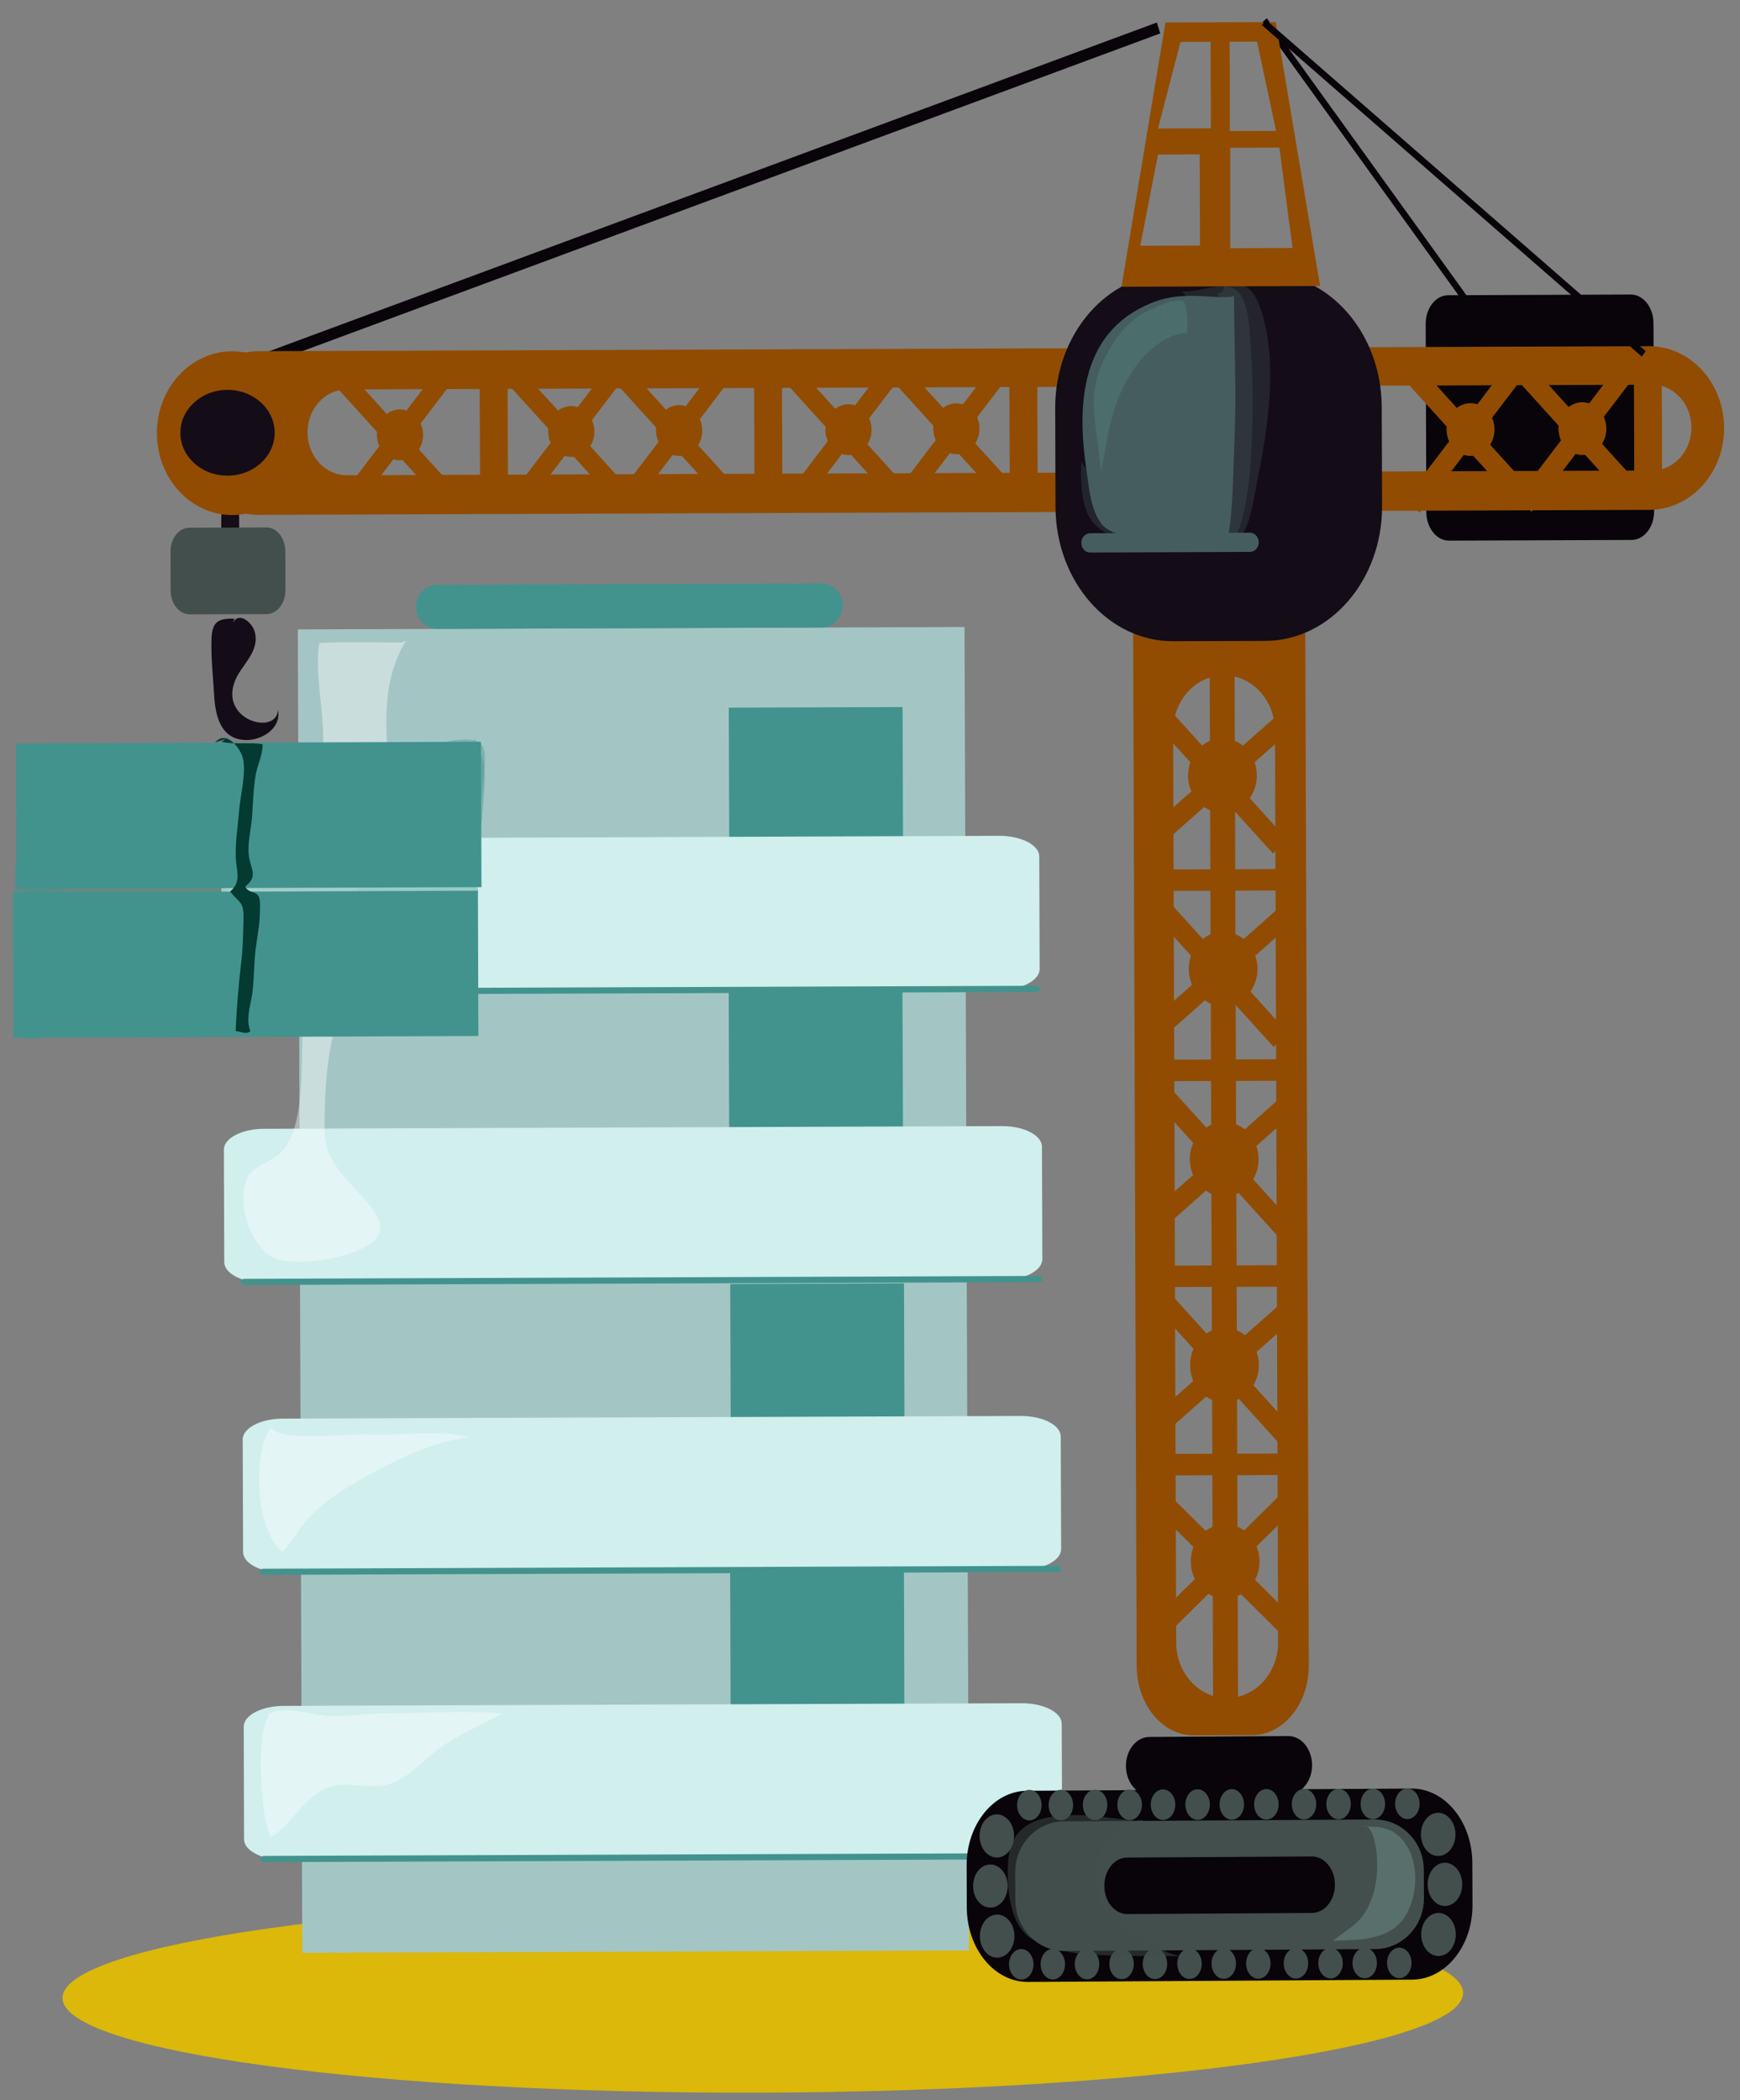 <?xml version="1.0" encoding="UTF-8"?> <svg xmlns="http://www.w3.org/2000/svg" width="290" height="350" viewBox="0 0 290 350"><rect x="0" y="0" width="290" height="350" fill="#808080" stroke="none"/><g id="-"><path id="path1" fill="#dbb809" stroke="none" d="M 243.851 332.132 C 243.884 341.068 191.658 348.506 127.193 348.746 C 62.731 348.982 10.449 341.918 10.42 332.978 C 10.388 324.022 62.625 316.597 127.087 316.356 C 191.552 316.129 243.831 323.184 243.851 332.132 Z"></path><g id="g1"><g id="g2"><path id="path2" fill="#a3c6c4" stroke="none" d="M 161.507 325.048 L 50.382 325.443 L 49.637 104.894 L 160.754 104.491 L 161.507 325.048 Z"></path><path id="path3" fill="#42938d" stroke="none" d="M 140.453 100.898 C 140.458 102.917 138.87 104.568 136.917 104.585 L 72.9 104.8 C 70.943 104.809 69.348 103.177 69.339 101.159 L 69.339 101.159 C 69.331 99.124 70.918 97.472 72.871 97.468 L 136.893 97.232 C 138.846 97.224 140.445 98.872 140.453 100.898 L 140.453 100.898 Z"></path><path id="path4" fill="#42938d" stroke="none" d="M 150.512 141.735 L 121.545 141.833 L 121.463 117.931 L 150.431 117.833 L 150.512 141.735 Z"></path><path id="path5" fill="#42938d" stroke="none" d="M 150.5 188.199 L 121.528 188.297 L 121.451 164.412 L 150.41 164.314 L 150.5 188.199 Z"></path><g id="g3"><path id="path6" fill="#d0efed" stroke="none" d="M 173.722 209.838 C 173.73 211.746 170.743 213.309 167.065 213.325 L 44.062 213.772 C 40.38 213.781 37.381 212.243 37.377 210.338 L 37.312 191.592 C 37.308 189.692 40.291 188.13 43.965 188.118 L 166.979 187.67 C 170.658 187.654 173.648 189.2 173.661 191.1 L 173.722 209.838 Z"></path><path id="path7" fill="#42938d" stroke="none" d="M 173.738 213.154 C 173.738 213.439 173.478 213.671 173.164 213.671 L 40.722 214.147 C 40.4 214.147 40.144 213.927 40.144 213.638 L 40.144 213.638 C 40.144 213.362 40.397 213.122 40.718 213.122 L 173.156 212.641 C 173.478 212.641 173.734 212.865 173.738 213.154 L 173.738 213.154 Z"></path></g><g id="g4"><path id="path8" fill="#d0efed" stroke="none" d="M 173.274 161.477 C 173.286 163.386 170.3 164.953 166.617 164.957 L 43.607 165.404 C 39.929 165.42 36.938 163.874 36.934 161.974 L 36.869 143.232 C 36.869 141.328 39.839 139.77 43.525 139.753 L 166.528 139.293 C 170.21 139.285 173.201 140.827 173.213 142.736 L 173.274 161.477 Z"></path><path id="path9" fill="#42938d" stroke="none" d="M 173.295 164.786 C 173.295 165.075 173.03 165.311 172.721 165.311 L 40.266 165.783 C 39.957 165.783 39.701 165.563 39.701 165.274 L 39.701 165.274 C 39.701 164.993 39.953 164.757 40.262 164.757 L 172.712 164.285 C 173.026 164.285 173.295 164.501 173.295 164.786 L 173.295 164.786 Z"></path></g><path id="path10" fill="#42938d" stroke="none" d="M 150.748 237.772 L 121.785 237.882 L 121.703 213.988 L 150.667 213.882 L 150.748 237.772 Z"></path><path id="path11" fill="#42938d" stroke="none" d="M 150.727 284.24 L 121.765 284.345 L 121.687 260.452 L 150.655 260.342 L 150.727 284.24 Z"></path><g id="g5"><path id="path12" fill="#d0efed" stroke="none" d="M 176.859 258.149 C 176.863 260.062 173.876 261.616 170.202 261.636 L 47.192 262.076 C 43.509 262.1 40.515 260.558 40.515 258.642 L 40.45 239.904 C 40.441 238 43.428 236.433 47.098 236.417 L 170.108 235.977 C 173.795 235.961 176.786 237.503 176.79 239.399 L 176.859 258.149 Z"></path><path id="path13" fill="#42938d" stroke="none" d="M 176.871 261.474 C 176.871 261.746 176.615 261.982 176.297 261.982 L 43.855 262.458 C 43.538 262.458 43.273 262.23 43.273 261.946 L 43.273 261.946 C 43.273 261.665 43.53 261.433 43.851 261.433 L 176.293 260.949 C 176.611 260.949 176.867 261.181 176.871 261.474 L 176.871 261.474 Z"></path></g><g id="g6"><path id="path14" fill="#d0efed" stroke="none" d="M 177.022 306.021 C 177.026 307.93 174.043 309.488 170.357 309.496 L 47.355 309.956 C 43.672 309.972 40.681 308.426 40.673 306.513 L 40.62 287.763 C 40.608 285.863 43.583 284.305 47.269 284.293 L 170.271 283.849 C 173.958 283.833 176.948 285.375 176.957 287.271 L 177.022 306.021 Z"></path><path id="path15" fill="#42938d" stroke="none" d="M 177.034 309.338 C 177.034 309.61 176.773 309.846 176.468 309.846 L 44.014 310.33 C 43.696 310.33 43.44 310.103 43.44 309.822 L 43.44 309.822 C 43.44 309.541 43.696 309.293 44.01 309.293 L 176.464 308.821 C 176.773 308.808 177.034 309.048 177.034 309.338 L 177.034 309.338 Z"></path></g></g><path id="path16" fill="#ffffff" stroke="none" opacity="0.4" d="M 67.695 106.721 C 62.215 115.746 65.356 125.243 64.762 135.054 C 62.056 135.725 59.134 138.345 59.529 141.625 C 59.7 142.992 61.401 144.017 61.454 145.12 C 61.551 146.854 59.281 148.262 58.512 149.816 C 57.502 151.81 56.945 154.178 57.527 156.424 C 58.003 158.251 59.631 159.142 60.257 160.766 C 61.454 163.809 58.768 164.477 57.23 167.61 C 54.479 173.221 54.117 181.526 54.08 187.784 C 54.048 191.515 55.183 193.468 57.482 196.252 C 59.012 198.095 63.647 202.123 63.399 204.853 C 62.984 209.435 48.563 211.73 44.97 209.276 C 42.032 207.275 40.356 202.542 40.559 199.03 C 40.889 193.301 44.844 194.848 47.497 191.235 C 50.589 187.023 50.207 178.454 50.386 173.449 C 50.459 171.5 51.135 166.495 49.959 164.973 C 48.274 162.76 44.604 164.558 42.411 163.219 C 38.085 160.591 36.332 150.634 38.301 146.146 C 41.04 139.9 49.031 145.21 52.852 140.885 C 55.741 137.613 53.873 127.074 53.857 122.818 C 53.84 117.777 52.465 111.929 53.193 107.16 C 57.763 106.916 62.426 107.083 67.028 107.067 L 67.695 106.721 Z"></path><path id="path17" fill="#ffffff" stroke="none" opacity="0.4" d="M 44.986 238.077 C 42.065 242.455 42.606 255.093 47.037 258.625 C 48.71 257.201 49.792 254.699 51.403 253.014 C 54.138 250.113 57.779 247.814 61.218 245.946 C 66.113 243.301 72.761 239.933 78.368 239.595 C 73.514 238.105 66.532 239.338 61.189 239.037 C 57.987 238.874 47.359 240.27 45.32 238.077 L 44.986 238.077 Z"></path><path id="path18" fill="#ffffff" stroke="none" opacity="0.4" d="M 46.479 285.591 C 42.114 283.178 43.216 303.572 45.202 306.164 C 47.883 304.528 49.719 301.346 52.213 299.336 C 56.347 296.003 59.521 298.258 64.111 297.505 C 67.94 296.87 70.979 292.711 74.344 290.62 C 77.319 288.765 80.9 287.084 83.813 285.538 C 77.188 285.029 70.324 285.513 63.671 285.53 C 60.457 285.546 57.255 286.225 54.08 285.912 C 51.423 285.647 46.744 284.028 44.49 285.945 L 46.479 285.591 Z"></path></g><g id="g7"><path id="path19" fill="#080409" stroke="none" d="M 271.691 87.064 L 211.144 3.039 L 210.327 3.751 L 270.873 87.78 L 271.691 87.064 Z"></path><path id="path20" fill="#080409" stroke="none" d="M 33.325 64.839 L 193.375 5.565 L 192.81 3.751 L 32.759 63.016 L 33.325 64.839 Z"></path><path id="path21" fill="#080409" stroke="none" d="M 237.719 85.322 C 237.735 87.967 239.416 90.107 241.495 90.099 L 271.931 89.985 C 274.019 89.981 275.695 87.829 275.691 85.184 L 275.581 53.856 C 275.577 51.228 273.876 49.083 271.801 49.083 L 241.361 49.202 C 239.277 49.21 237.601 51.366 237.613 53.999 L 237.719 85.322 Z"></path><path id="path22" fill="#914c02" stroke="none" d="M 30.635 72.224 C 30.667 79.76 36.279 85.835 43.184 85.81 L 274.902 84.968 C 281.803 84.948 287.369 78.824 287.353 71.292 C 287.32 63.756 281.705 57.669 274.804 57.693 L 43.103 58.528 C 36.193 58.556 30.615 64.692 30.635 72.224 Z M 51.252 72.073 C 51.236 68.127 54.162 64.916 57.779 64.908 L 275.321 64.11 C 278.942 64.094 281.888 67.296 281.905 71.235 C 281.912 75.194 278.991 78.401 275.37 78.409 L 57.828 79.202 C 54.207 79.223 51.265 76.02 51.252 72.073 Z"></path><path id="path23" fill="#914c02" stroke="none" d="M 202.188 285.005 L 206.347 284.997 L 205.761 111.112 L 201.607 111.115 L 202.188 285.005 Z"></path><path id="path24" fill="#914c02" stroke="none" d="M 188.81 92.569 L 189.444 277.632 C 189.465 284.036 193.729 289.233 198.97 289.208 L 208.682 289.175 C 213.923 289.159 218.155 283.939 218.135 277.53 L 217.5 92.459 C 217.488 86.042 213.22 80.85 207.979 80.875 L 198.266 80.915 C 193.021 80.923 188.793 86.144 188.81 92.569 Z M 195.519 121.854 C 195.495 116.727 199.287 112.572 203.979 112.552 C 208.662 112.536 212.479 116.674 212.499 121.785 L 213.016 273.701 C 213.028 278.807 209.236 282.97 204.557 282.983 C 199.861 283.003 196.052 278.869 196.032 273.762 L 195.519 121.854 Z"></path><g id="g8"><path id="path25" fill="#140c17" stroke="none" d="M 36.913 98.225 C 36.922 99.132 37.593 99.861 38.407 99.861 L 38.407 99.861 C 39.237 99.861 39.9 99.12 39.9 98.225 L 39.855 86.132 C 39.855 85.232 39.18 84.508 38.362 84.516 L 38.362 84.516 C 37.536 84.516 36.873 85.241 36.877 86.144 L 36.913 98.225 Z"></path></g><path id="path26" fill="none" stroke="none" d="M 36.913 98.225 C 36.922 99.132 37.593 99.861 38.407 99.861 L 38.407 99.861 C 39.237 99.861 39.9 99.12 39.9 98.225 L 39.855 86.132 C 39.855 85.232 39.18 84.508 38.362 84.516 L 38.362 84.516 C 37.536 84.516 36.873 85.241 36.877 86.144 L 36.913 98.225 Z"></path><path id="path27" fill="#080409" stroke="none" d="M 161.128 317.886 C 161.165 324.771 165.726 330.321 171.321 330.297 L 235.371 329.918 C 240.966 329.874 245.467 324.271 245.417 317.382 L 245.389 310.46 C 245.357 303.576 240.803 298.03 235.225 298.07 L 171.158 298.44 C 165.568 298.481 161.063 304.1 161.104 310.965 L 161.128 317.886 Z"></path><path id="path28" fill="#080409" stroke="none" d="M 187.658 294.331 C 187.674 297.008 189.444 299.169 191.609 299.153 L 214.766 299.014 C 216.93 299.006 218.684 296.825 218.68 294.156 L 218.68 294.156 C 218.664 291.478 216.89 289.306 214.713 289.322 L 191.573 289.472 C 189.395 289.477 187.642 291.65 187.658 294.331 L 187.658 294.331 Z"></path><path id="path29" fill="#424f4d" stroke="none" d="M 169.225 316.735 C 169.25 321.398 172.928 325.162 177.432 325.138 L 229.199 324.824 C 233.711 324.808 237.353 320.991 237.325 316.324 L 237.304 311.616 C 237.292 306.953 233.601 303.197 229.093 303.222 L 177.323 303.535 C 172.823 303.551 169.181 307.364 169.205 312.023 L 169.225 316.735 Z"></path><path id="path30" fill="#080409" stroke="none" d="M 184.053 314.29 C 184.057 316.894 185.778 318.993 187.894 318.985 L 218.68 318.798 C 220.8 318.773 222.493 316.662 222.481 314.057 L 222.481 314.057 C 222.468 311.47 220.743 309.366 218.631 309.386 L 187.841 309.569 C 185.733 309.577 184.041 311.698 184.053 314.29 L 184.053 314.29 Z"></path><path id="path31" fill="#424f4d" stroke="none" d="M 236.812 305.72 C 236.816 307.714 238.114 309.313 239.701 309.301 C 241.3 309.293 242.585 307.681 242.578 305.7 C 242.569 303.71 241.271 302.107 239.676 302.107 C 238.089 302.119 236.807 303.735 236.812 305.72 Z"></path><path id="path32" fill="#424f4d" stroke="none" d="M 237.939 314.045 C 237.943 316.039 239.249 317.646 240.832 317.638 C 242.423 317.638 243.717 316.027 243.709 314.025 C 243.709 312.047 242.398 310.432 240.807 310.432 C 239.217 310.444 237.935 312.064 237.939 314.045 Z"></path><path id="path33" fill="#424f4d" stroke="none" d="M 236.869 322.391 C 236.877 324.385 238.167 325.984 239.762 325.975 C 241.357 325.975 242.635 324.364 242.635 322.37 C 242.63 320.389 241.333 318.79 239.741 318.798 C 238.146 318.806 236.865 320.409 236.869 322.391 Z"></path><path id="path34" fill="#424f4d" stroke="none" d="M 231.172 327.131 C 231.18 328.551 232.1 329.674 233.223 329.67 C 234.35 329.67 235.257 328.539 235.253 327.123 C 235.249 325.723 234.334 324.584 233.203 324.584 C 232.08 324.584 231.168 325.74 231.172 327.131 Z"></path><path id="path35" fill="#424f4d" stroke="none" d="M 225.415 327.155 C 225.422 328.56 226.346 329.695 227.469 329.695 C 228.588 329.695 229.492 328.551 229.487 327.139 C 229.483 325.74 228.564 324.6 227.445 324.6 C 226.326 324.6 225.41 325.768 225.415 327.155 Z"></path><path id="path36" fill="#424f4d" stroke="none" d="M 219.718 327.172 C 219.722 328.588 220.637 329.715 221.765 329.715 C 222.88 329.715 223.799 328.572 223.795 327.164 C 223.787 325.768 222.871 324.629 221.748 324.629 C 220.617 324.629 219.718 325.776 219.718 327.172 Z"></path><path id="path37" fill="#424f4d" stroke="none" d="M 213.956 327.2 C 213.96 328.613 214.876 329.74 215.999 329.74 C 217.126 329.731 218.037 328.596 218.029 327.18 C 218.025 325.776 217.114 324.641 215.983 324.649 C 214.86 324.649 213.948 325.8 213.956 327.2 Z"></path><path id="path38" fill="#424f4d" stroke="none" d="M 207.682 327.221 C 207.682 328.633 208.601 329.76 209.728 329.76 C 210.851 329.752 211.763 328.616 211.759 327.208 C 211.755 325.8 210.835 324.665 209.712 324.665 C 208.585 324.665 207.677 325.821 207.682 327.221 Z"></path><path id="path39" fill="#424f4d" stroke="none" d="M 201.924 327.241 C 201.928 328.661 202.848 329.788 203.967 329.78 C 205.102 329.78 206.001 328.633 206.001 327.233 C 206.001 325.833 205.082 324.686 203.946 324.698 C 202.823 324.698 201.912 325.841 201.924 327.241 Z"></path><path id="path40" fill="#424f4d" stroke="none" d="M 196.215 327.265 C 196.223 328.682 197.135 329.809 198.266 329.805 C 199.393 329.796 200.3 328.661 200.288 327.249 C 200.288 325.85 199.377 324.71 198.242 324.71 C 197.115 324.718 196.211 325.857 196.215 327.265 Z"></path><path id="path41" fill="#424f4d" stroke="none" d="M 190.453 327.282 C 190.458 328.69 191.381 329.825 192.508 329.825 C 193.631 329.817 194.539 328.682 194.535 327.274 C 194.527 325.866 193.615 324.726 192.488 324.735 C 191.357 324.743 190.453 325.874 190.453 327.282 Z"></path><path id="path42" fill="#424f4d" stroke="none" d="M 184.895 327.306 C 184.895 328.718 185.802 329.845 186.942 329.837 C 188.065 329.837 188.968 328.69 188.968 327.282 C 188.964 325.886 188.045 324.751 186.922 324.763 C 185.786 324.763 184.883 325.898 184.895 327.306 Z"></path><path id="path43" fill="#424f4d" stroke="none" d="M 179.125 327.33 C 179.138 328.742 180.061 329.87 181.184 329.862 C 182.311 329.862 183.215 328.718 183.21 327.314 C 183.203 325.906 182.287 324.771 181.16 324.775 C 180.037 324.783 179.121 325.927 179.125 327.33 Z"></path><path id="path44" fill="#424f4d" stroke="none" d="M 173.437 327.347 C 173.437 328.759 174.353 329.882 175.475 329.882 C 176.607 329.882 177.51 328.742 177.506 327.33 C 177.498 325.935 176.582 324.8 175.451 324.8 C 174.328 324.808 173.433 325.943 173.437 327.347 Z"></path><path id="path45" fill="#424f4d" stroke="none" d="M 168.167 327.359 C 168.172 328.775 169.095 329.91 170.226 329.898 C 171.35 329.898 172.257 328.767 172.253 327.351 C 172.249 325.951 171.329 324.816 170.206 324.816 C 169.079 324.816 168.163 325.967 168.167 327.359 Z"></path><path id="path46" fill="#424f4d" stroke="none" d="M 169.014 305.96 C 169.018 307.95 167.74 309.561 166.157 309.569 C 164.562 309.569 163.272 307.97 163.256 305.976 C 163.248 304.007 164.542 302.375 166.129 302.367 C 167.716 302.367 169.01 303.982 169.014 305.96 Z"></path><path id="path47" fill="#424f4d" stroke="none" d="M 167.952 314.298 C 167.956 316.283 166.67 317.907 165.067 317.907 C 163.48 317.919 162.186 316.307 162.182 314.33 C 162.174 312.345 163.443 310.725 165.05 310.725 C 166.638 310.713 167.94 312.316 167.952 314.298 Z"></path><path id="path48" fill="#424f4d" stroke="none" d="M 169.075 322.643 C 169.079 324.629 167.793 326.248 166.206 326.256 C 164.615 326.265 163.317 324.649 163.317 322.663 C 163.309 320.674 164.587 319.07 166.186 319.07 C 167.769 319.062 169.067 320.658 169.075 322.643 Z"></path><path id="path49" fill="#424f4d" stroke="none" d="M 232.519 300.61 C 232.523 302.013 233.443 303.157 234.565 303.157 C 235.697 303.148 236.608 302.005 236.6 300.597 C 236.6 299.198 235.68 298.07 234.545 298.07 C 233.43 298.07 232.515 299.21 232.519 300.61 Z"></path><path id="path50" fill="#424f4d" stroke="none" d="M 226.769 300.638 C 226.769 302.046 227.685 303.181 228.816 303.181 C 229.939 303.177 230.85 302.025 230.847 300.61 C 230.838 299.218 229.915 298.083 228.8 298.095 C 227.66 298.095 226.761 299.238 226.769 300.638 Z"></path><path id="path51" fill="#424f4d" stroke="none" d="M 221.057 300.654 C 221.057 302.058 221.976 303.197 223.103 303.197 C 224.238 303.197 225.137 302.054 225.134 300.638 C 225.13 299.246 224.218 298.111 223.087 298.111 C 221.96 298.111 221.057 299.263 221.057 300.654 Z"></path><path id="path52" fill="#424f4d" stroke="none" d="M 215.299 300.675 C 215.299 302.082 216.218 303.222 217.345 303.214 C 218.473 303.205 219.384 302.066 219.38 300.662 C 219.372 299.263 218.46 298.127 217.329 298.131 C 216.202 298.131 215.291 299.275 215.299 300.675 Z"></path><path id="path53" fill="#424f4d" stroke="none" d="M 209.021 300.699 C 209.025 302.107 209.94 303.238 211.067 303.238 C 212.198 303.23 213.106 302.099 213.102 300.682 C 213.098 299.291 212.182 298.147 211.055 298.152 C 209.928 298.16 209.021 299.303 209.021 300.699 Z"></path><path id="path54" fill="#424f4d" stroke="none" d="M 203.262 300.711 C 203.267 302.123 204.182 303.263 205.305 303.263 C 206.44 303.254 207.344 302.119 207.34 300.699 C 207.34 299.311 206.42 298.16 205.293 298.16 C 204.174 298.172 203.255 299.32 203.262 300.711 Z"></path><path id="path55" fill="#424f4d" stroke="none" d="M 197.562 300.74 C 197.57 302.147 198.486 303.291 199.609 303.291 C 200.736 303.279 201.648 302.131 201.643 300.719 C 201.631 299.328 200.727 298.18 199.592 298.188 C 198.461 298.196 197.558 299.336 197.562 300.74 Z"></path><path id="path56" fill="#424f4d" stroke="none" d="M 191.796 300.756 C 191.8 302.164 192.716 303.307 193.851 303.307 C 194.978 303.299 195.882 302.155 195.882 300.74 C 195.877 299.344 194.962 298.205 193.835 298.209 C 192.7 298.209 191.796 299.364 191.796 300.756 Z"></path><path id="path57" fill="#424f4d" stroke="none" d="M 186.23 300.788 C 186.234 302.188 187.153 303.323 188.281 303.323 C 189.408 303.323 190.323 302.172 190.323 300.764 C 190.315 299.364 189.391 298.225 188.26 298.225 C 187.146 298.237 186.226 299.38 186.23 300.788 Z"></path><path id="path58" fill="#424f4d" stroke="none" d="M 180.476 300.809 C 180.48 302.212 181.392 303.348 182.527 303.34 C 183.654 303.34 184.565 302.196 184.553 300.788 C 184.549 299.389 183.63 298.258 182.502 298.266 C 181.371 298.274 180.468 299.405 180.476 300.809 Z"></path><path id="path59" fill="#424f4d" stroke="none" d="M 174.772 300.825 C 174.772 302.221 175.695 303.372 176.818 303.364 C 177.95 303.364 178.861 302.212 178.852 300.809 C 178.84 299.405 177.925 298.274 176.802 298.274 C 175.671 298.274 174.772 299.417 174.772 300.825 Z"></path><path id="path60" fill="#424f4d" stroke="none" d="M 169.518 300.841 C 169.522 302.245 170.442 303.388 171.569 303.376 C 172.696 303.376 173.6 302.229 173.6 300.833 C 173.592 299.425 172.676 298.286 171.545 298.286 C 170.417 298.294 169.514 299.446 169.518 300.841 Z"></path><path id="path61" fill="#424f4d" stroke="none" opacity="0.5" style="mix-blend-mode:multiply" d="M 190.575 303.319 C 187.377 303.332 184.692 304.955 183.394 308.739 C 182.12 312.43 182.01 316.12 184.7 318.855 C 186.629 320.836 188.956 322.37 191.231 323.665 C 193.094 324.735 195.816 326.212 197.928 325.992 C 192.516 326.008 187.04 326.028 181.632 325.74 C 179.447 325.638 177.111 325.207 175.02 324.413 C 173.616 323.872 171.903 323.392 170.772 322.175 C 168.22 319.473 167.765 314.355 168.009 310.452 C 168.294 305.752 170.682 303.82 174.165 302.986 C 179.252 301.781 184.903 303.092 189.985 303.478 C 189.978 303.661 190.055 303.641 190.12 303.726 L 190.575 303.319 Z"></path><path id="path62" fill="#69847f" stroke="none" opacity="0.6" d="M 227.209 304.284 C 228.824 303.962 229.406 308.072 229.475 309.394 C 229.642 311.998 229.414 314.399 228.49 316.743 C 226.965 320.617 224.804 321.284 222.147 323.424 C 226.021 323.322 231.636 323.498 234.2 319.351 C 236.856 315.05 236.466 307.999 232.279 305.337 C 231.595 304.91 230.761 304.678 230.016 304.54 C 229.609 304.463 229.207 304.434 228.792 304.422 C 228.613 304.406 227.555 304.422 228.002 304.422 L 227.209 304.284 Z"></path><g id="g9"><path id="path63" fill="#140c17" stroke="none" d="M 175.919 84.508 C 175.964 96.89 184.74 106.9 195.532 106.86 L 210.888 106.81 C 221.671 106.762 230.391 96.695 230.35 84.317 L 230.289 67.874 C 230.252 55.476 221.472 45.478 210.685 45.523 L 195.324 45.572 C 184.533 45.609 175.821 55.675 175.866 68.058 L 175.919 84.508 Z"></path></g><g id="g10"><path id="path64" fill="#455d5d" stroke="none" d="M 205.684 50.512 C 205.696 57.1 206.099 65.823 205.761 73.135 C 205.529 78.116 205.521 85.225 204.63 89.818 C 199.482 90.583 194.388 89.835 189.326 89.24 C 186.657 88.927 184.598 89.118 183.072 86.539 C 181.693 84.215 181.449 80.85 181.054 78.189 C 179.341 66.682 180.501 55.358 191.552 50.634 C 194.002 49.58 196.113 49.299 198.852 49.299 C 200.537 49.291 205.188 49.816 205.675 49.267 L 205.684 50.512 Z"></path></g><g id="g11" opacity="0.3" style="mix-blend-mode:multiply"><path id="path65" fill="#455d5d" stroke="none" d="M 197 48.681 C 199.478 50.666 199.564 57.128 199.604 60.139 C 199.662 65.229 199.401 70.238 196.63 74.564 C 193.518 79.438 183.532 83.755 180.22 76.802 C 180.082 80.069 180.098 84.842 182.352 87.288 C 184.907 90.046 188.443 90.022 191.739 90.535 C 195.365 91.108 199.731 92.667 203.405 91.592 C 205.493 90.986 206.587 88.3 207.083 86.27 C 208.133 81.961 208.443 78.1 208.63 73.628 C 208.857 68.127 208.85 62.483 208.398 56.998 C 208.207 54.56 208.15 51.59 206.986 49.417 C 205.159 46.02 200.036 48.872 197.184 48.534 C 197.359 48.518 197.542 48.518 197.708 48.518 L 197 48.681 Z"></path></g><g id="g12" opacity="0.3" style="mix-blend-mode:multiply"><path id="path66" fill="#455d5d" stroke="none" d="M 202.84 49.116 C 204.76 49.808 203.78 61.832 203.706 63.874 C 203.495 69.498 202.05 75.691 199.247 80.448 C 195.544 86.71 188.618 87.873 182.258 87.32 C 183.894 87.108 186.551 89.818 188.15 90.413 C 191.165 91.527 194.571 91.662 197.708 91.8 C 200.068 91.897 203.32 92.516 205.427 90.966 C 208.41 88.772 208.91 83.202 209.615 79.76 C 211.344 71.268 212.927 60.644 210.339 52.155 C 209.659 49.934 208.707 47.867 206.555 47.26 C 205.411 46.939 203.71 47.037 203.796 48.799 C 203.613 48.77 203.714 48.66 203.686 48.498 L 202.84 49.116 Z"></path></g><g id="g13" opacity="0.3"><path id="path67" fill="#5c9391" stroke="none" d="M 197.293 50.382 C 197.961 51.549 197.977 54.08 197.867 55.476 C 193.342 55.736 189.489 60.045 187.361 64.212 C 184.973 68.9 184.517 73.673 183.471 78.743 C 183.251 74.747 182.263 70.905 182.287 66.747 C 182.32 63.288 183.735 60.017 185.489 57.242 C 186.763 55.22 188.814 53.03 190.938 51.989 C 192.578 51.183 195.69 49.633 197.428 50.219 L 197.293 50.382 Z"></path></g><g id="g14"><path id="path68" fill="#455d5d" stroke="none" d="M 180.22 90.486 C 180.22 91.365 180.871 92.081 181.689 92.081 L 208.333 91.979 C 209.138 91.979 209.793 91.251 209.793 90.38 L 209.793 90.38 C 209.785 89.501 209.138 88.772 208.325 88.772 L 181.677 88.87 C 180.867 88.87 180.22 89.607 180.22 90.486 L 180.22 90.486 Z"></path></g><path id="path69" fill="none" stroke="none" d="M 180.22 90.486 C 180.22 91.365 180.871 92.081 181.689 92.081 L 208.333 91.979 C 209.138 91.979 209.793 91.251 209.793 90.38 L 209.793 90.38 C 209.785 89.501 209.138 88.772 208.325 88.772 L 181.677 88.87 C 180.867 88.87 180.22 89.607 180.22 90.486 L 180.22 90.486 Z"></path><path id="path70" fill="#914c02" stroke="none" d="M 186.917 47.79 L 220.019 47.663 L 212.621 3.685 L 194.242 3.743 L 186.917 47.79 Z M 205.045 41.369 L 205.045 24.633 L 213.236 24.596 L 215.417 41.328 L 205.045 41.369 Z M 204.923 6.957 L 209.512 6.941 L 212.678 21.809 L 204.972 21.833 C 204.972 21.833 204.964 7.657 204.923 6.957 Z M 201.814 21.382 L 192.997 21.422 L 196.752 6.985 L 201.761 6.965 L 201.814 21.382 Z M 200.003 40.921 L 190.042 40.954 L 193.005 25.756 L 199.955 25.731 L 200.003 40.921 Z"></path><path id="path71" fill="#914c02" stroke="none" d="M 26.151 72.24 C 26.171 79.768 31.811 85.855 38.74 85.835 C 45.682 85.806 51.273 79.678 51.245 72.151 C 51.224 64.619 45.585 58.52 38.655 58.548 C 31.721 58.58 26.118 64.7 26.151 72.24 Z"></path><g id="g15"><path id="path72" fill="#140c17" stroke="none" d="M 30.061 72.159 C 30.078 76.102 33.597 79.296 37.943 79.268 C 42.28 79.255 45.788 76.049 45.78 72.094 C 45.76 68.143 42.24 64.961 37.89 64.973 C 33.56 64.989 30.049 68.204 30.061 72.159 Z"></path></g><path id="path73" fill="none" stroke="none" d="M 30.061 72.159 C 30.078 76.102 33.597 79.296 37.943 79.268 C 42.28 79.255 45.788 76.049 45.78 72.094 C 45.76 68.143 42.24 64.961 37.89 64.973 C 33.56 64.989 30.049 68.204 30.061 72.159 Z"></path><path id="path74" fill="#424f4d" stroke="none" d="M 28.438 98.4 C 28.446 100.601 29.862 102.38 31.608 102.38 L 44.445 102.339 C 46.182 102.33 47.586 100.536 47.574 98.335 L 47.554 91.873 C 47.546 89.672 46.134 87.882 44.392 87.902 L 31.55 87.947 C 29.817 87.947 28.409 89.737 28.421 91.95 L 28.438 98.4 Z"></path><g id="g16"><path id="path75" fill="#140c17" stroke="none" d="M 38.858 103.807 C 39.709 101.875 41.983 103.645 42.443 105.248 C 43.354 108.458 40.425 110.66 39.298 113.158 C 36.238 119.937 46.081 122.761 46.353 118.265 C 46.903 121.577 43.436 123.42 40.885 123.327 C 36.934 123.193 35.904 119.587 35.693 115.925 C 35.526 112.865 35.152 109.7 35.245 106.611 C 35.327 103.629 36.328 103.026 39.062 103.104 L 38.858 103.807 Z"></path></g><path id="path76" fill="none" stroke="none" d="M 38.858 103.807 C 39.709 101.875 41.983 103.645 42.443 105.248 C 43.354 108.458 40.425 110.66 39.298 113.158 C 36.238 119.937 46.081 122.761 46.353 118.265 C 46.903 121.577 43.436 123.42 40.885 123.327 C 36.934 123.193 35.904 119.587 35.693 115.925 C 35.526 112.865 35.152 109.7 35.245 106.611 C 35.327 103.629 36.328 103.026 39.062 103.104 L 38.858 103.807 Z"></path><path id="path77" fill="#914c02" stroke="none" d="M 198.123 161.502 C 198.136 164.936 200.715 167.691 203.869 167.671 C 207.035 167.671 209.598 164.888 209.586 161.457 C 209.574 158.035 207.002 155.268 203.833 155.285 C 200.667 155.297 198.115 158.072 198.123 161.502 Z"></path><path id="path78" fill="#914c02" stroke="none" d="M 198.347 227.53 C 198.351 230.948 200.943 233.719 204.097 233.703 C 207.258 233.686 209.822 230.911 209.81 227.473 C 209.793 224.063 207.218 221.288 204.052 221.304 C 200.891 221.321 198.335 224.104 198.347 227.53 Z"></path><path id="path79" fill="#914c02" stroke="none" d="M 191.939 174.564 L 215.506 153.694 L 213.496 150.988 L 189.92 171.87 L 191.939 174.564 Z"></path><path id="path80" fill="#914c02" stroke="none" d="M 190.938 150.927 L 212.284 174.486 L 214.562 172.037 L 193.212 148.477 L 190.938 150.927 Z"></path><path id="path81" fill="#914c02" stroke="none" d="M 192.167 240.588 L 215.73 219.722 L 213.72 217.007 L 190.148 237.882 L 192.167 240.588 Z"></path><path id="path82" fill="#914c02" stroke="none" d="M 191.812 216.946 L 213.162 240.514 L 215.429 238.057 L 194.075 214.493 L 191.812 216.946 Z"></path><path id="path83" fill="#914c02" stroke="none" d="M 193.436 180.183 L 214.587 180.11 L 214.575 176.525 L 193.42 176.61 L 193.436 180.183 Z"></path><path id="path84" fill="#914c02" stroke="none" d="M 193.33 148.477 L 214.481 148.396 L 214.46 144.827 L 193.318 144.909 L 193.33 148.477 Z"></path><path id="path85" fill="#914c02" stroke="none" d="M 194.437 214.493 L 215.584 214.428 L 215.575 210.843 L 194.421 210.92 L 194.437 214.493 Z"></path><path id="path86" fill="#914c02" stroke="none" d="M 193.656 245.889 L 214.81 245.812 L 214.798 242.231 L 193.644 242.305 L 193.656 245.889 Z"></path><path id="path87" fill="#914c02" stroke="none" d="M 198.473 260.566 C 198.644 263.992 201.35 266.613 204.508 266.405 C 207.673 266.218 210.09 263.284 209.907 259.854 C 209.728 256.448 207.022 253.836 203.861 254.027 C 200.703 254.235 198.282 257.156 198.473 260.566 Z"></path><path id="path88" fill="#914c02" stroke="none" d="M 192.935 273.974 L 215.445 251.769 L 213.305 249.177 L 190.795 271.386 L 192.935 273.974 Z"></path><path id="path89" fill="#914c02" stroke="none" d="M 191.426 250.39 L 213.887 272.672 L 216.031 270.084 L 193.566 247.814 L 191.426 250.39 Z"></path><path id="path90" fill="#914c02" stroke="none" d="M 198.307 193.196 C 198.311 196.63 200.891 199.397 204.06 199.393 C 207.226 199.385 209.781 196.585 209.769 193.159 C 209.753 189.737 207.181 186.978 204.011 186.978 C 200.854 186.998 198.29 189.794 198.307 193.196 Z"></path><path id="path91" fill="#914c02" stroke="none" d="M 192.13 206.277 L 215.693 185.395 L 213.679 182.697 L 190.112 203.56 L 192.13 206.277 Z"></path><path id="path92" fill="#914c02" stroke="none" d="M 191.764 182.632 L 213.118 206.192 L 215.384 203.743 L 194.042 180.183 L 191.764 182.632 Z"></path><g id="g17"><path id="path93" fill="#914c02" stroke="none" d="M 263.321 67.056 C 261.136 67.313 259.529 69.461 259.765 71.87 C 259.985 74.283 261.942 76.057 264.139 75.797 C 266.336 75.565 267.935 73.408 267.7 70.991 C 267.48 68.578 265.515 66.825 263.321 67.056 Z"></path><path id="path94" fill="#914c02" stroke="none" d="M 250.74 60.973 L 272.094 84.533 L 274.365 82.075 L 252.998 58.52 L 250.74 60.973 Z"></path><path id="path95" fill="#914c02" stroke="none" d="M 272.2 57.592 L 252.807 83.06 L 255.265 85.281 L 274.653 59.81 L 272.2 57.592 Z"></path></g><g id="g18"><path id="path96" fill="#914c02" stroke="none" d="M 244.681 67.219 C 242.492 67.463 240.889 69.62 241.117 72.033 C 241.34 74.45 243.298 76.203 245.499 75.963 C 247.692 75.723 249.283 73.555 249.068 71.142 C 248.84 68.737 246.882 66.967 244.681 67.219 Z"></path><path id="path97" fill="#914c02" stroke="none" d="M 232.092 61.136 L 253.45 84.683 L 255.728 82.238 L 234.374 58.69 L 232.092 61.136 Z"></path><path id="path98" fill="#914c02" stroke="none" d="M 253.56 57.742 L 234.171 83.218 L 236.629 85.44 L 256.025 59.972 L 253.56 57.742 Z"></path></g><path id="path99" fill="#914c02" stroke="none" d="M 272.379 79.898 L 277.022 79.882 L 276.96 62.251 L 272.318 62.275 L 272.379 79.898 Z"></path><g id="g19"><path id="path100" fill="#914c02" stroke="none" d="M 159.004 67.24 C 156.884 67.471 155.35 69.542 155.557 71.87 C 155.781 74.202 157.677 75.902 159.793 75.675 C 161.909 75.426 163.443 73.359 163.236 71.036 C 163.02 68.696 161.124 66.995 159.004 67.24 Z"></path><path id="path101" fill="#914c02" stroke="none" d="M 146.866 61.364 L 167.472 84.089 L 169.657 81.725 L 149.047 59.008 L 146.866 61.364 Z"></path><path id="path102" fill="#914c02" stroke="none" d="M 167.565 58.084 L 148.864 82.661 L 151.236 84.813 L 169.938 60.237 L 167.565 58.084 Z"></path></g><g id="g20"><path id="path103" fill="#914c02" stroke="none" d="M 141.019 67.394 C 138.903 67.618 137.361 69.713 137.577 72.029 C 137.809 74.368 139.693 76.057 141.804 75.817 C 143.924 75.585 145.463 73.502 145.247 71.166 C 145.035 68.847 143.135 67.158 141.019 67.394 Z"></path><path id="path104" fill="#914c02" stroke="none" d="M 128.877 61.506 L 149.482 84.24 L 151.672 81.868 L 131.066 59.142 L 128.877 61.506 Z"></path><path id="path105" fill="#914c02" stroke="none" d="M 149.588 58.239 L 130.875 82.832 L 133.243 84.96 L 151.953 60.391 L 149.588 58.239 Z"></path></g><path id="path106" fill="#914c02" stroke="none" d="M 168.294 80.403 L 172.94 80.386 L 172.88 62.763 L 168.228 62.792 L 168.294 80.403 Z"></path><path id="path107" fill="#914c02" stroke="none" d="M 125.744 81.058 L 130.395 81.042 L 130.33 63.427 L 125.687 63.443 L 125.744 81.058 Z"></path><g id="g21"><path id="path108" fill="#914c02" stroke="none" d="M 112.8 67.537 C 110.676 67.768 109.138 69.848 109.358 72.175 C 109.574 74.515 111.474 76.203 113.59 75.963 C 115.702 75.74 117.24 73.656 117.032 71.325 C 116.808 69.001 114.916 67.305 112.8 67.537 Z"></path><path id="path109" fill="#914c02" stroke="none" d="M 100.658 61.665 L 121.264 84.382 L 123.445 82.018 L 102.844 59.301 L 100.658 61.665 Z"></path><path id="path110" fill="#914c02" stroke="none" d="M 121.37 58.393 L 102.652 82.974 L 105.029 85.119 L 123.734 60.542 L 121.37 58.393 Z"></path></g><g id="g22"><path id="path111" fill="#914c02" stroke="none" d="M 94.824 67.691 C 92.7 67.927 91.162 70.002 91.377 72.326 C 91.593 74.67 93.485 76.366 95.605 76.122 C 97.725 75.886 99.263 73.815 99.047 71.487 C 98.828 69.148 96.931 67.451 94.824 67.691 Z"></path><path id="path112" fill="#914c02" stroke="none" d="M 82.673 61.824 L 103.283 84.541 L 105.468 82.169 L 84.859 59.451 L 82.673 61.824 Z"></path><path id="path113" fill="#914c02" stroke="none" d="M 103.373 58.536 L 84.671 83.117 L 87.035 85.265 L 105.753 60.696 L 103.373 58.536 Z"></path></g><path id="path114" fill="#914c02" stroke="none" d="M 80.012 81.22 L 84.663 81.204 L 84.602 63.59 L 79.947 63.606 L 80.012 81.22 Z"></path><g id="g23"><path id="path115" fill="#914c02" stroke="none" d="M 66.267 68.248 C 64.164 68.476 62.613 70.56 62.833 72.883 C 63.053 75.223 64.941 76.915 67.057 76.684 C 69.181 76.447 70.719 74.368 70.495 72.033 C 70.275 69.713 68.383 68.013 66.267 68.248 Z"></path><path id="path116" fill="#914c02" stroke="none" d="M 54.125 62.365 L 74.727 85.094 L 76.912 82.726 L 56.315 60.009 L 54.125 62.365 Z"></path><path id="path117" fill="#914c02" stroke="none" d="M 74.837 59.101 L 56.119 83.674 L 58.495 85.827 L 77.201 61.25 L 74.837 59.101 Z"></path></g><path id="path118" fill="#914c02" stroke="none" d="M 198.014 129.268 C 198.022 132.69 200.602 135.46 203.759 135.444 C 206.925 135.436 209.488 132.645 209.476 129.231 C 209.464 125.8 206.888 123.034 203.714 123.042 C 200.561 123.05 198.005 125.829 198.014 129.268 Z"></path><path id="path119" fill="#914c02" stroke="none" d="M 191.837 142.329 L 215.405 121.451 L 213.382 118.753 L 189.815 139.627 L 191.837 142.329 Z"></path><path id="path120" fill="#914c02" stroke="none" d="M 190.828 118.696 L 212.178 142.252 L 214.444 139.81 L 193.106 116.251 L 190.828 118.696 Z"></path><path id="path121" fill="#080409" stroke="none" d="M 274.287 58.528 L 210.965 3.287 L 210.306 4.178 L 273.628 59.423 L 274.287 58.528 Z"></path></g><path id="path122" fill="#42938d" stroke="none" d="M 80.248 147.842 L 2.738 148.119 L 2.652 123.9 L 80.155 123.615 L 80.248 147.842 Z"></path><path id="path123" fill="#42938d" stroke="none" d="M 79.732 172.655 L 2.233 172.936 L 2.144 148.725 L 79.654 148.44 L 79.732 172.655 Z"></path><path id="path124" fill="#42938d" stroke="none" opacity="0.4" style="mix-blend-mode:multiply" d="M 79.093 123.994 C 79.073 125.699 77.042 126.846 75.703 127.375 C 72.77 128.551 70.959 128.706 68.607 131.074 C 63.565 136.128 57.56 138.927 50.557 140.038 C 39.969 141.727 27.526 141.617 17.484 137.263 C 13.606 135.562 10.839 132.568 8.435 129.092 C 7.189 127.286 2.994 121.077 2.933 127.27 C 2.884 131.868 4.117 136.449 4.02 141.043 C 3.979 142.589 3.149 144.962 4.255 146.195 C 5.745 147.855 10.314 147.02 12.349 146.919 C 28.202 146.17 43.762 144.274 59.659 144.835 C 64.115 144.986 68.448 145.665 72.863 145.946 C 75.622 146.125 78.222 145.438 79.243 142.496 C 80.232 139.643 80.423 135.249 80.68 132.193 C 80.802 130.769 80.912 128.633 80.639 127.184 C 80.35 125.658 79.345 124.523 79.117 122.847 L 79.093 123.994 Z"></path><path id="path125" fill="#42938d" stroke="none" opacity="0.4" style="mix-blend-mode:multiply" d="M 73.53 124.466 C 72.839 127.701 67.858 132.091 65.348 134.598 C 61.368 138.553 56.982 141.238 51.521 142.378 C 42.647 144.258 32.792 144.185 23.819 143.269 C 18.603 142.72 12.996 141.259 10.371 136.112 C 9.407 134.236 8.923 132.059 8.679 129.984 C 8.495 128.388 9.476 126.362 9.252 124.987 C 9.228 124.873 9.382 124.344 9.391 124.222 C 7.775 123.86 5.151 123.912 3.527 124.393 C 3.466 128.478 4.028 132.498 3.771 136.555 C 3.613 139.07 1.354 145.983 3.124 147.9 C 4.223 149.092 7.405 148.396 8.959 148.262 C 11.266 148.078 13.586 148.046 15.881 147.871 C 21.313 147.444 26.782 148.066 32.205 147.566 C 37.573 147.085 43.001 147.631 48.425 147.232 C 53.259 146.874 58.076 146.687 62.865 146.894 C 66.715 147.069 70.56 147.077 74.377 147.265 C 75.955 147.338 78.462 147.606 79.329 146.068 C 79.907 145.027 79.492 142.207 79.512 141.027 C 79.593 136.583 80.505 132.209 80.753 127.75 C 80.854 126.045 81.091 124.21 79.39 123.498 C 78.075 122.936 74.641 123.363 73.506 123.986 C 73.685 123.961 73.835 123.88 73.97 123.758 L 73.53 124.466 Z"></path><path id="path126" fill="#42938d" stroke="none" opacity="0.4" style="mix-blend-mode:multiply" d="M 78.873 143.623 C 75.626 146.809 71.687 144.229 68.017 145.771 C 64.566 147.24 61.991 147.932 58.085 147.68 C 50.492 147.191 42.769 146.618 35.168 146.723 C 29.255 146.793 23.339 147.37 17.407 147.175 C 13.903 147.061 9.309 147.301 5.806 146.333 C 4.398 145.95 2.783 145.068 2.925 143.358 C 1.904 146.911 2.567 150.76 2.53 154.341 C 2.473 158.573 2.453 162.56 2.583 166.662 C 2.636 168.342 1.81 171.211 3.234 172.566 C 4.43 173.705 7.12 173.001 8.626 172.798 C 14.395 172.045 20.002 172.493 25.83 172.557 C 29.272 172.59 32.702 172.342 36.116 172.212 C 38.984 172.102 42.183 172.505 44.893 171.744 C 42.704 170.588 39.46 171.72 37.023 169.9 C 33.699 167.439 37.125 164.359 39.204 162.316 C 46.59 155.102 56.298 151.875 66.17 150.715 C 68.9 150.394 71.63 150.438 74.32 150.41 C 75.777 150.402 77.897 150.699 79.048 149.649 C 80.586 148.225 78.938 147.435 79.077 145.609 C 79.203 143.818 80.2 142.736 79.479 140.77 L 78.873 143.623 Z"></path><path id="path127" fill="#42938d" stroke="none" opacity="0.4" style="mix-blend-mode:multiply" d="M 24.3 149.311 C 21.952 148.416 18.066 153.816 16.837 155.549 C 14.635 158.666 13.313 162.503 16.528 165.494 C 19.657 168.407 24.775 168.635 28.763 168.72 C 33.459 168.802 38.162 168.72 42.838 168.842 C 51.688 169.066 60.933 170.312 69.742 168.851 C 73.701 168.183 76.7 165.547 78.259 161.966 C 78.487 161.457 78.645 160.937 78.792 160.424 C 79.036 163.809 79.064 168.277 78.523 171.581 C 72.318 171.471 66.1 170.678 59.879 170.767 C 52.994 170.861 46.17 171.133 39.282 171.516 C 31.608 171.935 24.108 172.277 16.393 172.301 C 13.838 172.31 11.311 172.521 8.78 172.578 C 7.535 172.61 4.756 173.205 3.649 172.415 C 1.741 171.044 2.636 164.741 2.685 162.625 C 2.75 159.02 2.66 155.797 2.29 152.18 C 2.103 150.402 1.843 149.511 3.381 148.766 C 5.513 147.716 9.147 148.636 11.454 148.599 C 16.031 148.534 20.609 148.908 25.105 148.811 C 24.625 149.311 24.662 148.725 24.177 148.595 L 24.3 149.311 Z"></path><path id="path128" fill="#033a32" stroke="none" d="M 35.851 123.742 C 37.699 121.487 40.25 124.828 40.551 126.659 C 40.978 129.268 40.042 132.588 39.835 135.249 C 39.64 137.747 39.204 140.351 39.29 142.842 C 39.371 145.12 40.331 146.911 38.362 148.571 C 39.884 150.553 40.653 150.17 40.588 153.075 C 40.522 155.496 40.51 157.799 40.213 160.253 C 39.754 164.155 39.444 167.939 39.269 171.817 C 40.169 171.935 41.023 172.432 41.727 171.854 C 40.93 169.827 41.727 167.724 42.024 165.701 C 42.374 163.309 42.301 160.815 42.578 158.397 C 42.822 156.339 43.269 154.328 43.306 152.245 C 43.318 151.57 43.444 149.983 43.119 149.401 C 42.553 148.416 41.471 148.908 40.868 147.761 C 42.883 146.068 42.012 145.283 41.556 143.082 C 41.113 140.921 41.845 138.317 42 136.177 C 42.183 133.845 42.215 131.46 42.606 129.174 C 42.891 127.502 43.851 125.634 43.762 124.027 C 41.532 123.656 39.107 124.136 36.869 123.615 C 37.137 123.55 37.288 123.335 37.528 123.2 L 35.851 123.742 Z"></path></g></svg> 